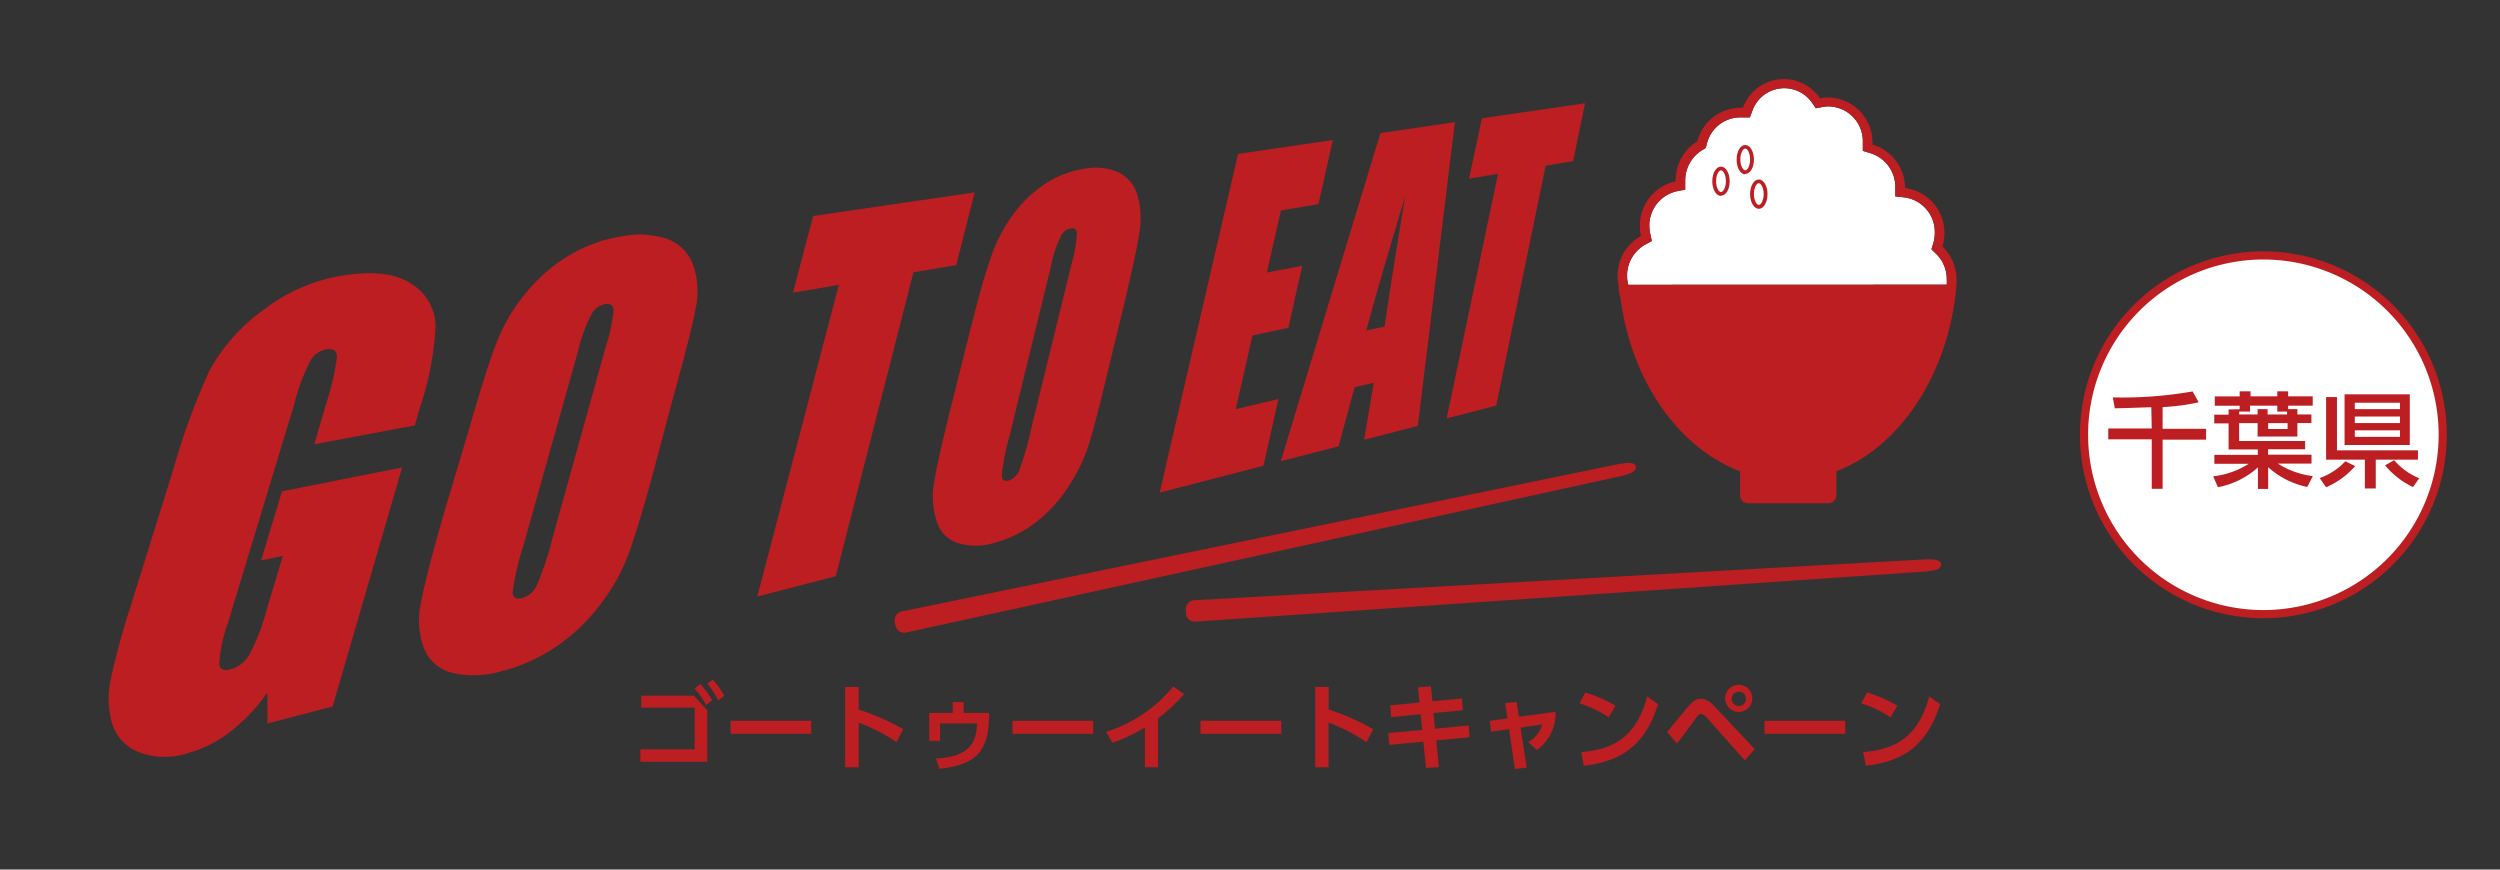 <svg xmlns="http://www.w3.org/2000/svg" viewBox="0 0 230 80"><rect x="0" y="0" width="230" height="80" fill="#333333" stroke="none"/><defs><style>.cls-1{fill:#fff;}.cls-2{fill:none;stroke:#bc1e21;stroke-miterlimit:10;stroke-width:0.75px;}.cls-3{fill:#bc1e21;}</style></defs><g id="Eat"><path class="cls-1" d="M224.73,40a16.5,16.5,0,1,1-16.5-16.5A16.5,16.5,0,0,1,224.73,40Z"/><path class="cls-2" d="M224.73,40a16.5,16.5,0,1,1-16.5-16.5A16.5,16.5,0,0,1,224.73,40Z"/><path class="cls-3" d="M197.92,37.47c-.48,0-2.83.1-3.36.09l-.18-1a37.08,37.08,0,0,0,7.34-.55l.56,1a18.76,18.76,0,0,1-3.32.44v2h4v1h-4v4.52h-1V40.42h-4v-1h4Z"/><path class="cls-3" d="M208.67,38.93v.54h1.79v-.54Zm-2.62-1.28v-.32h-2.29v-.86h2.29V36h1v.46h2.46V36h1v.46h2.26v.86h-2.26v.55h-1v-.55H207v.55h-1v.26h1.7v-.49h.92v.49h1.79v-.49h.95v.49h1.29v.79h-1.29v1.24h-3.66V38.93h-1.7v1.64h6.07v.76h-3.41v.5h4v.82h-3.1a7.7,7.7,0,0,0,3.22,1.15l-.51,1a7.66,7.66,0,0,1-3.6-1.82v2h-.94V43a7.57,7.57,0,0,1-3.68,1.82l-.44-1a7.62,7.62,0,0,0,3.27-1.15h-3.16v-.82h4v-.5h-2.69v-2.4h-1.32v-.8h1.32v-.48Z"/><path class="cls-3" d="M222,44.81a7.44,7.44,0,0,1-2.57-2l.83-.47A6.13,6.13,0,0,0,222.57,44Zm-5.36-5.22v.6h4.16v-.6Zm0-1.27v.6h4.16v-.6Zm0-1.27v.59h4.16v-.59Zm-.94-.77h6v4.66h-6ZM215,41.43h7.45v.86h-3.88v2.65h-1V42.29H214V36.53h1Zm1.68,1.45A7.59,7.59,0,0,1,214,44.83l-.59-.85a5.9,5.9,0,0,0,2.36-1.54Z"/><path class="cls-3" d="M178.59,51.93c0,.3-.22.57-1.61.66l-67,4.6a.83.83,0,0,1-.89-.79l0-.3a.82.82,0,0,1,.79-.88l67.08-3.75C178.31,51.4,178.57,51.63,178.59,51.93Z"/><path class="cls-3" d="M150.5,42.93c.06.29-.13.6-1.5.9L83.38,58.19a.83.83,0,0,1-1-.65l-.06-.29a.84.84,0,0,1,.65-1l65.81-13.53C150.15,42.45,150.44,42.64,150.5,42.93Z"/><path class="cls-3" d="M65.58,62.53A8.2,8.2,0,0,1,66.64,64l-.57.44a7.33,7.33,0,0,0-1-1.55Zm-1.15.41a7.56,7.56,0,0,1,1.09,1.49l-.56.44a7.09,7.09,0,0,0-1.06-1.52ZM63.84,64l1.23,1.34v4.74H58.91V68.94h5V65.1H59V64Z"/><rect class="cls-3" x="67.21" y="66.31" width="7.42" height="1.2"/><path class="cls-3" d="M82.48,68.28A16.46,16.46,0,0,0,79,66.48v4.11H77.75V63.2H79v2.08a21.36,21.36,0,0,1,4.09,1.8Z"/><path class="cls-3" d="M91,65.59c0,2.91-.63,4.75-4.57,5.14l-.32-.94c3.26-.2,3.69-1.57,3.79-3.23H86.49v1.6h-1V65.59h2.16v-1h1v1Z"/><rect class="cls-3" x="93.15" y="66.31" width="7.42" height="1.2"/><path class="cls-3" d="M106.55,70.58h-1.22V66.92a14,14,0,0,1-3,1.41l-.57-1a13,13,0,0,0,6.18-4.18l1,.71a17.2,17.2,0,0,1-2.4,2.24v4.5Z"/><rect class="cls-3" x="110.45" y="66.31" width="7.43" height="1.2"/><path class="cls-3" d="M125.72,68.28a16.71,16.71,0,0,0-3.49-1.8v4.11H121V63.2h1.24v2.08a21.36,21.36,0,0,1,4.09,1.8Z"/><polygon class="cls-3" points="134.5 64.26 134.58 65.34 131.88 65.6 132.02 67.04 135.12 66.74 135.19 67.83 132.14 68.12 132.38 70.58 131.19 70.65 130.95 68.23 127.82 68.53 127.71 67.44 130.84 67.15 130.7 65.71 127.99 65.98 127.9 64.89 130.59 64.63 130.45 63.24 131.65 63.14 131.78 64.51 134.5 64.26"/><path class="cls-3" d="M140.45,70.62l-1.08.13-.54-3.67-1.65.24-.13-1,1.63-.23-.21-1.41,1.06-.1.21,1.36,3.37-.45A4.14,4.14,0,0,1,141.39,69l-.79-.72a2.83,2.83,0,0,0,1.29-1.63l-2,.29Z"/><path class="cls-3" d="M145.47,69.19c2.56-.21,5-1.06,6.07-5.12l1,.71c-1,3.2-2.81,5.23-6.83,5.67ZM148,66a10.07,10.07,0,0,0-2.68-1.29l.52-1a11.55,11.55,0,0,1,2.78,1.22Z"/><path class="cls-3" d="M159.31,64.29a.66.66,0,1,0,.66-.66A.67.67,0,0,0,159.31,64.29Zm1.9,0A1.25,1.25,0,1,1,160,63,1.25,1.25,0,0,1,161.21,64.29Zm-7.84,3.06c.32-.38,1.7-2.08,2-2.42.45-.52.75-.64,1.12-.64s.71.12,1.3.75l3.64,3.87-.9,1.06L157,66a.84.84,0,0,0-.51-.32c-.17,0-.31.16-.47.39s-1.47,2-1.73,2.34Z"/><rect class="cls-3" x="162.33" y="66.31" width="7.43" height="1.2"/><path class="cls-3" d="M171.41,69.19c2.57-.21,5-1.06,6.08-5.12l1,.71c-1,3.2-2.81,5.23-6.83,5.67ZM173.93,66a10.18,10.18,0,0,0-2.69-1.29l.53-1a11.55,11.55,0,0,1,2.78,1.22Z"/><path class="cls-3" d="M38.16,39.14l-9.24,1.73L30,37.15a23,23,0,0,0,1-4.33c0-.56-.34-.78-1-.67a2.08,2.08,0,0,0-1.42,1,18.15,18.15,0,0,0-1.5,4l-6.1,20.13a14.07,14.07,0,0,0-.81,3.72c0,.55.38.75,1,.59a2.89,2.89,0,0,0,1.78-1.38,19,19,0,0,0,1.57-4.07l1.5-5-2,.42,1.92-6.36L37,43,30.6,65l-6,1.56V63.71a16.5,16.5,0,0,1-3.42,3.61,11.09,11.09,0,0,1-4,2,6.68,6.68,0,0,1-4.43-.13,4.14,4.14,0,0,1-2.43-2.6,8.31,8.31,0,0,1-.15-4A66.77,66.77,0,0,1,12,55.82L16,43A61.08,61.08,0,0,1,19.32,34a17,17,0,0,1,4.91-5.48,16.1,16.1,0,0,1,7.62-3.22c2.72-.39,4.75-.09,6.13.9a4.62,4.62,0,0,1,2.09,3.88,27.45,27.45,0,0,1-1.4,7.3Z"/><path class="cls-3" d="M55.74,31.86a15,15,0,0,0,.7-3.31c0-.45-.29-.65-.79-.57a1.84,1.84,0,0,0-1.13.75,13.47,13.47,0,0,0-1.34,3.58l-5.06,18a22.85,22.85,0,0,0-.95,4.17c0,.5.29.68.85.55a2.1,2.1,0,0,0,1.37-1.19,29.72,29.72,0,0,0,1.46-4.42Zm4.57,10.8c-1,3.79-1.84,6.49-2.41,8.11a17.85,17.85,0,0,1-2.57,4.71,17.23,17.23,0,0,1-4,3.9,15.81,15.81,0,0,1-5.12,2.35,8.85,8.85,0,0,1-4.52.19A3.7,3.7,0,0,1,39,59.63a7.42,7.42,0,0,1-.26-4.24q.45-2.45,2.24-8.64L43,40c1.14-3.95,2-6.74,2.65-8.4a16.6,16.6,0,0,1,2.73-4.65,15.13,15.13,0,0,1,4.11-3.53,13.6,13.6,0,0,1,4.93-1.71,7.94,7.94,0,0,1,4.11.33,4,4,0,0,1,2.27,2.42A7.49,7.49,0,0,1,64,28.38q-.41,2.22-2,7.92Z"/><polygon class="cls-3" points="89.67 17.7 87.97 24.39 84.04 25.05 76.89 53.01 69.67 54.88 77.17 26.21 72.95 26.93 74.81 19.87 89.67 17.7"/><path class="cls-3" d="M98.56,24.37a14,14,0,0,0,.52-2.85c0-.4-.21-.57-.58-.51a1.33,1.33,0,0,0-.86.63,12.09,12.09,0,0,0-1,3.06L92.87,40.14a21.87,21.87,0,0,0-.71,3.57c0,.44.21.6.63.5a1.55,1.55,0,0,0,1-1,27.48,27.48,0,0,0,1.08-3.77ZM102,33.83q-1.15,4.88-1.81,7a15.74,15.74,0,0,1-1.93,4,13.07,13.07,0,0,1-3,3.25,10.92,10.92,0,0,1-3.81,1.87,5.76,5.76,0,0,1-3.37,0,3,3,0,0,1-1.92-2.05,7.41,7.41,0,0,1-.2-3.65c.23-1.4.78-3.85,1.67-7.37l1.45-5.79c.84-3.38,1.5-5.77,2-7.18a14.56,14.56,0,0,1,2-4,11.55,11.55,0,0,1,3.07-3,9.35,9.35,0,0,1,3.69-1.4,5.3,5.3,0,0,1,3.1.36,3.39,3.39,0,0,1,1.71,2.13,7.65,7.65,0,0,1,.17,3.44c-.2,1.29-.69,3.56-1.47,6.84Z"/><polygon class="cls-3" points="113.9 14.16 122.62 12.88 121.3 18.78 117.85 19.36 116.55 25.07 119.81 24.45 118.53 30.16 115.23 30.86 113.69 37.64 117.61 36.71 116.24 42.85 106.69 45.32 113.9 14.16"/><path class="cls-3" d="M127.38,30.05q.7-4.86,1.9-12c-1.69,5.6-2.89,9.73-3.58,12.35Zm6.47-18.81-3.41,27.94-4.94,1.28.88-5.25-1.76.42-1.47,5.43-5.32,1.37L127,12.24Z"/><polygon class="cls-3" points="145.82 9.5 144.73 14.82 142.2 15.25 137.65 37.32 133.09 38.49 137.82 15.99 135.15 16.44 136.34 10.88 145.82 9.5"/><path class="cls-1" d="M149.8,26.2a3.12,3.12,0,0,1-.11-.82,3.26,3.26,0,0,1,1.68-2.88l.6-.33-.15-.67a3.61,3.61,0,0,1-.08-.72,3.23,3.23,0,0,1,2.55-3.19l.75-.15v-.83a3.27,3.27,0,0,1,1.58-2.81l.32-.2.09-.37a3.17,3.17,0,0,1,3.06-2.43h.22l.68,0,.24-.64a3.11,3.11,0,0,1,5.49-.69l.34.49.59-.11a2.86,2.86,0,0,1,.58-.06,3.2,3.2,0,0,1,3.15,3.25v.13l0,.71.69.21a3.25,3.25,0,0,1,2.3,3.12v.86l.83.09a3.2,3.2,0,0,1,2.8,3.23,3.38,3.38,0,0,1-.14,1l-.17.55.41.39a3.24,3.24,0,0,1,1,2.39,3.59,3.59,0,0,1,0,.47Z"/><path class="cls-3" d="M149.8,26.2a3.12,3.12,0,0,1-.11-.82,3.26,3.26,0,0,1,1.68-2.88l.6-.33-.15-.67a3.61,3.61,0,0,1-.08-.72,3.23,3.23,0,0,1,2.55-3.19l.75-.15v-.83a3.27,3.27,0,0,1,1.58-2.81l.32-.2.09-.37a3.17,3.17,0,0,1,3.06-2.43h.22l.68,0,.24-.64a3.11,3.11,0,0,1,5.49-.69l.34.49.59-.11a2.86,2.86,0,0,1,.58-.06,3.2,3.2,0,0,1,3.15,3.25v.13l0,.71.69.21a3.25,3.25,0,0,1,2.3,3.12v.86l.83.09a3.2,3.2,0,0,1,2.8,3.23,3.38,3.38,0,0,1-.14,1l-.17.55.41.39a3.24,3.24,0,0,1,1,2.39,3.59,3.59,0,0,1,0,.47Zm30.2,0h0a3.7,3.7,0,0,0,0-.47,4.22,4.22,0,0,0-1.3-3.06,4.16,4.16,0,0,0-3.43-5.37v0a4.18,4.18,0,0,0-3-4s0-.1,0-.15a4.13,4.13,0,0,0-4.07-4.18,3.84,3.84,0,0,0-.76.08,4,4,0,0,0-7.09.87h-.29A4.09,4.09,0,0,0,156.16,13a4.18,4.18,0,0,0-2,3.61v.08a4.14,4.14,0,0,0-3.29,4.1,4.05,4.05,0,0,0,.1.92,4.18,4.18,0,0,0-2.16,3.67,4.61,4.61,0,0,0,.09.85,4.52,4.52,0,0,0,.19,1.23c1,7.61,5.34,13.75,11,15.9a.28.28,0,0,0,0,.09v2.12a.73.73,0,0,0,.73.73h7.4a.73.73,0,0,0,.72-.73V43.45a.28.28,0,0,0,0-.09C174.83,41.1,179.31,34.38,180,26.2Z"/><path class="cls-3" d="M158.33,15.67c-.21,0-.45.43-.45,1s.24,1,.45,1,.45-.43.45-1S158.55,15.67,158.33,15.67Zm0,2.36c-.44,0-.8-.59-.8-1.35s.35-1.35.8-1.35.8.59.8,1.35S158.78,18,158.33,18Z"/><path class="cls-3" d="M160.56,13.67c-.21,0-.45.44-.45,1s.24,1,.45,1,.45-.43.45-1S160.78,13.67,160.56,13.67Zm0,2.37c-.44,0-.79-.59-.79-1.35s.34-1.35.79-1.35.8.59.8,1.35S161,16,160.56,16Z"/><path class="cls-3" d="M161.81,16.85c-.21,0-.45.43-.45,1s.24,1,.45,1,.45-.43.45-1S162,16.85,161.81,16.85Zm0,2.36c-.44,0-.8-.59-.8-1.35s.35-1.35.8-1.35.8.59.8,1.35S162.26,19.21,161.81,19.21Z"/></g></svg>